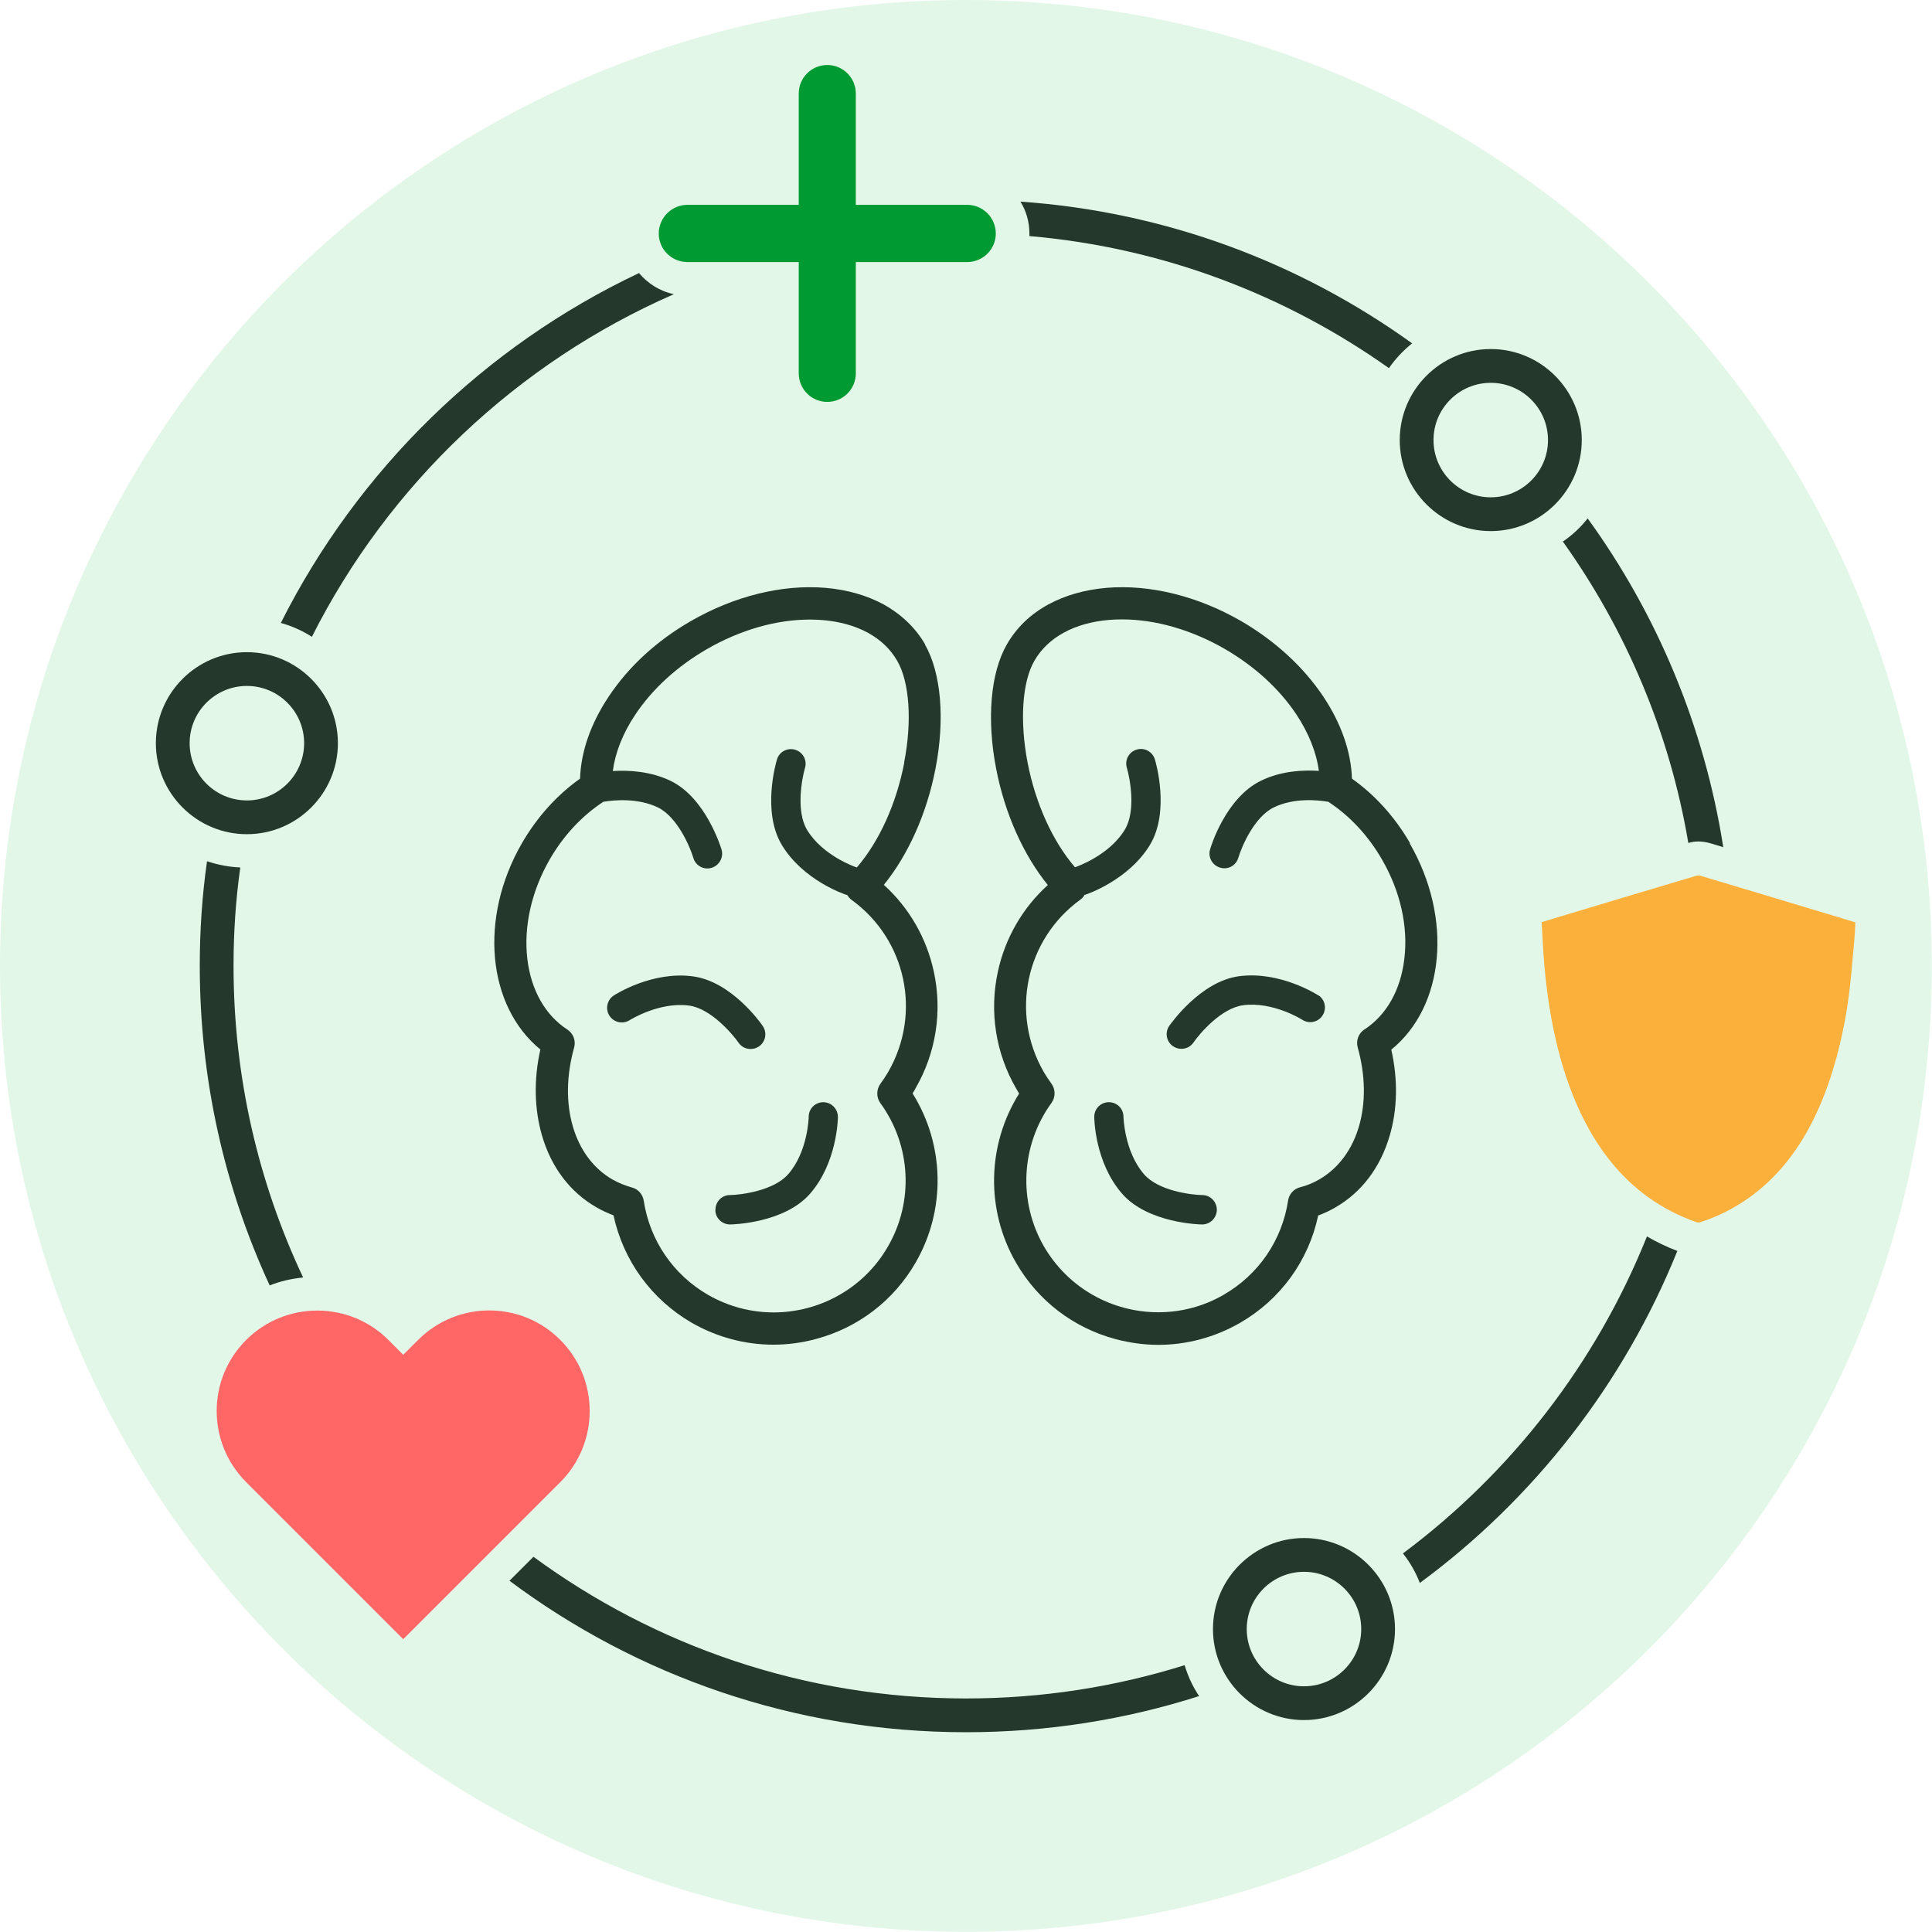 <?xml version="1.0" encoding="UTF-8"?>
<svg xmlns="http://www.w3.org/2000/svg" width="200" height="200" viewBox="0 0 200 200" fill="none">
  <g clip-path="url(#clip0_819_789)">
    <path d="M99.991 199.983C155.215 199.983 199.983 155.215 199.983 99.991C199.983 44.768 155.215 0 99.991 0C44.768 0 0 44.768 0 99.991C0 155.215 44.768 199.983 99.991 199.983Z" fill="#E3F7E8"></path>
    <path d="M95.778 66.725C94.782 64.994 93.314 63.596 91.461 62.564C89.713 61.62 87.685 61.044 85.43 60.851C80.937 60.484 76.007 61.708 71.515 64.295C67.984 66.323 65.047 69.032 63.002 72.126C61.149 74.906 60.135 77.825 60.047 80.605C57.653 82.3 55.59 84.59 54.034 87.282C49.541 95.061 50.45 104.152 55.939 108.644C55.24 111.756 55.31 114.815 56.114 117.577C57.076 120.846 59.016 123.416 61.726 124.972C62.303 125.304 62.897 125.583 63.509 125.811C64.522 130.495 67.424 134.499 71.602 136.929C74.225 138.432 77.126 139.201 80.063 139.201C81.531 139.201 83.017 139.009 84.486 138.607C88.856 137.435 92.527 134.621 94.782 130.705C97.946 125.234 97.789 118.486 94.468 113.189C94.572 113.015 94.695 112.84 94.782 112.647C96.897 108.994 97.562 104.711 96.67 100.586C95.918 97.089 94.1 93.96 91.496 91.6C94.03 88.471 95.953 84.188 96.845 79.556C97.841 74.434 97.422 69.627 95.744 66.707L95.778 66.725ZM93.611 78.944C92.789 83.209 91.024 87.09 88.699 89.8C88.646 89.782 88.611 89.765 88.559 89.747C88.524 89.747 85.133 88.559 83.542 85.901C82.388 83.979 83 80.622 83.332 79.504C83.577 78.699 83.122 77.86 82.318 77.615C81.514 77.371 80.657 77.825 80.43 78.629C80.36 78.839 78.84 83.996 80.937 87.475C83.14 91.128 87.423 92.579 87.615 92.632C87.65 92.632 87.667 92.632 87.702 92.649C87.825 92.841 87.965 93.016 88.157 93.156C93.821 97.264 95.446 104.921 91.933 110.987C91.688 111.406 91.426 111.808 91.129 112.21C90.709 112.805 90.709 113.591 91.129 114.186C94.31 118.539 94.625 124.377 91.915 129.045C89.398 133.415 84.8 135.862 80.081 135.862C77.773 135.862 75.431 135.268 73.298 134.044C69.697 131.964 67.267 128.415 66.638 124.29C66.533 123.625 66.061 123.101 65.414 122.926C64.715 122.734 64.033 122.454 63.404 122.105C59.383 119.78 57.792 114.291 59.436 108.434C59.628 107.735 59.348 106.984 58.736 106.582C56.446 105.096 54.978 102.508 54.593 99.292C54.191 95.936 55.013 92.265 56.901 88.978C58.317 86.513 60.24 84.451 62.46 83C63.614 82.807 66.026 82.598 68.089 83.576C70.117 84.555 71.445 87.685 71.777 88.821C71.969 89.485 72.581 89.905 73.228 89.905C73.368 89.905 73.508 89.887 73.665 89.835C74.469 89.59 74.924 88.751 74.697 87.947C74.627 87.737 73.071 82.598 69.417 80.832C67.337 79.836 65.082 79.713 63.439 79.818C63.684 77.93 64.47 75.902 65.764 73.98C67.529 71.322 70.099 68.98 73.176 67.197C76.637 65.204 80.36 64.138 83.822 64.138C84.276 64.138 84.713 64.155 85.15 64.19C88.734 64.487 91.478 65.973 92.877 68.403C94.153 70.606 94.433 74.644 93.593 78.944H93.611Z" fill="#24392B"></path>
    <path d="M76.444 107.928C76.742 108.365 77.213 108.592 77.703 108.592C78 108.592 78.297 108.504 78.56 108.33C79.259 107.858 79.434 106.914 78.962 106.214C78.839 106.022 75.78 101.617 71.742 101.075C67.529 100.498 63.701 102.945 63.543 103.05C62.844 103.505 62.634 104.449 63.089 105.148C63.543 105.847 64.487 106.057 65.187 105.603C65.222 105.585 68.246 103.68 71.34 104.099C73.56 104.396 75.78 106.984 76.462 107.945L76.444 107.928Z" fill="#24392B"></path>
    <path d="M74.05 125.251C74.05 126.09 74.749 126.755 75.571 126.755C75.571 126.755 75.571 126.755 75.588 126.755C75.815 126.755 81.182 126.632 83.857 123.573C86.654 120.374 86.741 115.829 86.741 115.637C86.741 114.798 86.077 114.116 85.238 114.098C84.398 114.098 83.717 114.763 83.717 115.602C83.717 115.637 83.647 119.22 81.584 121.563C80.098 123.258 76.724 123.695 75.553 123.713C74.714 123.713 74.05 124.412 74.067 125.251H74.05Z" fill="#24392B"></path>
    <path d="M145.966 87.282C144.41 84.59 142.348 82.3 139.953 80.605C139.865 77.825 138.851 74.906 136.999 72.126C134.953 69.05 131.999 66.34 128.485 64.295C123.993 61.708 119.063 60.484 114.57 60.851C112.315 61.044 110.288 61.62 108.539 62.564C106.669 63.578 105.218 64.977 104.222 66.725C102.543 69.644 102.124 74.434 103.12 79.573C104.012 84.206 105.935 88.489 108.47 91.618C105.865 93.978 104.047 97.107 103.295 100.603C102.404 104.729 103.068 109.011 105.183 112.665C105.288 112.84 105.393 113.015 105.498 113.207C102.176 118.504 102.019 125.251 105.183 130.723C107.456 134.656 111.109 137.453 115.479 138.624C116.948 139.009 118.434 139.219 119.902 139.219C122.839 139.219 125.741 138.449 128.363 136.946C132.541 134.534 135.46 130.53 136.457 125.828C137.068 125.601 137.68 125.321 138.24 124.989C140.949 123.433 142.89 120.863 143.851 117.595C144.673 114.833 144.725 111.756 144.026 108.662C149.532 104.187 150.424 95.079 145.931 87.3L145.966 87.282ZM141.246 106.564C140.635 106.966 140.355 107.718 140.547 108.417C142.19 114.273 140.6 119.762 136.579 122.087C135.95 122.454 135.285 122.734 134.569 122.909C133.922 123.084 133.45 123.608 133.345 124.272C132.716 128.398 130.286 131.946 126.685 134.027C124.552 135.268 122.21 135.845 119.902 135.845C115.182 135.845 110.602 133.397 108.067 129.027C105.375 124.36 105.69 118.521 108.854 114.168C109.274 113.574 109.274 112.787 108.854 112.193C108.574 111.791 108.295 111.389 108.05 110.969C104.554 104.903 106.18 97.247 111.826 93.139C112.018 92.999 112.158 92.841 112.28 92.632C112.315 92.632 112.333 92.632 112.368 92.614C112.543 92.562 116.843 91.093 119.046 87.457C121.143 83.979 119.622 78.822 119.552 78.612C119.308 77.808 118.469 77.353 117.665 77.598C116.86 77.843 116.406 78.682 116.651 79.486C116.983 80.605 117.612 83.961 116.441 85.884C114.833 88.559 111.441 89.712 111.424 89.73C111.371 89.73 111.336 89.765 111.284 89.782C108.959 87.073 107.193 83.174 106.372 78.927C105.55 74.626 105.812 70.588 107.089 68.385C108.487 65.973 111.232 64.47 114.815 64.173C115.252 64.138 115.689 64.12 116.144 64.12C119.605 64.12 123.328 65.186 126.79 67.179C129.866 68.962 132.436 71.305 134.202 73.962C135.478 75.885 136.282 77.913 136.527 79.801C134.883 79.696 132.628 79.801 130.548 80.814C126.877 82.58 125.321 87.702 125.269 87.929C125.024 88.733 125.496 89.573 126.3 89.817C126.44 89.852 126.597 89.887 126.737 89.887C127.401 89.887 127.996 89.468 128.188 88.803C128.52 87.685 129.831 84.555 131.877 83.576C133.939 82.58 136.352 82.807 137.505 83C139.726 84.451 141.648 86.513 143.064 88.978C144.97 92.265 145.791 95.936 145.372 99.292C144.987 102.508 143.519 105.096 141.229 106.582L141.246 106.564Z" fill="#24392B"></path>
    <path d="M136.457 103.033C136.299 102.928 132.471 100.498 128.258 101.058C124.238 101.6 121.178 106.022 121.039 106.197C120.567 106.896 120.741 107.84 121.441 108.312C121.703 108.487 122 108.574 122.297 108.574C122.787 108.574 123.259 108.347 123.556 107.91C124.22 106.949 126.44 104.362 128.678 104.064C131.754 103.645 134.796 105.55 134.814 105.568C135.513 106.022 136.457 105.83 136.911 105.113C137.366 104.414 137.173 103.47 136.457 103.016V103.033Z" fill="#24392B"></path>
    <path d="M124.465 123.713C123.294 123.695 119.92 123.276 118.434 121.563C116.389 119.22 116.301 115.637 116.301 115.602C116.301 114.763 115.62 114.098 114.781 114.098C113.941 114.098 113.26 114.798 113.277 115.637C113.277 115.829 113.347 120.357 116.162 123.573C118.836 126.632 124.203 126.755 124.43 126.755C124.43 126.755 124.43 126.755 124.448 126.755C125.269 126.755 125.951 126.09 125.968 125.251C125.968 124.412 125.304 123.713 124.465 123.713Z" fill="#24392B"></path>
    <path d="M61.043 146.071C61.043 148.728 60.029 151.403 58.002 153.431L41.744 169.688L27.025 154.969L25.487 153.431C21.414 149.358 21.414 142.767 25.487 138.712C27.515 136.684 30.189 135.67 32.846 135.67C35.504 135.67 38.178 136.684 40.206 138.712L41.744 140.25L43.283 138.712C47.356 134.639 53.946 134.639 58.002 138.712C60.029 140.74 61.043 143.414 61.043 146.071Z" fill="#FF6666"></path>
    <path d="M69.766 30.452C53.527 37.549 40.224 50.17 32.287 65.921C31.291 65.292 30.224 64.802 29.071 64.487C37.025 48.667 50.118 35.854 66.148 28.267C67.057 29.351 68.316 30.155 69.766 30.452Z" fill="#24392B"></path>
    <path d="M31.378 132.244C30.172 132.366 29.018 132.628 27.917 133.065C23.267 122.996 20.68 111.791 20.68 99.991C20.68 96.32 20.924 92.702 21.431 89.153C22.515 89.52 23.669 89.747 24.875 89.8C24.403 93.139 24.176 96.53 24.176 99.991C24.176 111.529 26.763 122.454 31.378 132.244Z" fill="#24392B"></path>
    <path d="M146.193 35.539C145.267 36.273 144.462 37.13 143.781 38.109C133.082 30.522 120.339 25.627 106.564 24.438C106.564 24.351 106.564 24.264 106.564 24.176C106.564 22.97 106.232 21.834 105.637 20.872C120.688 21.921 134.586 27.2 146.176 35.539H146.193Z" fill="#24392B"></path>
    <path d="M178.393 87.702C177.904 87.545 177.432 87.405 177.012 87.283C176.627 87.178 176.225 87.108 175.823 87.108C175.474 87.108 175.107 87.16 174.775 87.265C172.834 75.78 168.289 65.169 161.786 56.062C162.748 55.415 163.622 54.593 164.356 53.667C171.506 63.544 176.418 75.133 178.393 87.702Z" fill="#24392B"></path>
    <path d="M124.132 175.579C116.528 178.009 108.417 179.32 100.008 179.32C82.318 179.32 65.938 173.499 52.74 163.64L55.222 161.157C67.773 170.37 83.262 175.824 100.008 175.824C107.892 175.824 115.479 174.618 122.629 172.38C122.978 173.516 123.468 174.6 124.132 175.579Z" fill="#24392B"></path>
    <path d="M173.639 129.499C168.08 143.274 158.78 155.179 146.98 163.867C146.56 162.766 145.966 161.734 145.232 160.808C156.42 152.469 165.23 141.124 170.492 127.996C171.488 128.573 172.537 129.08 173.639 129.499Z" fill="#24392B"></path>
    <path d="M159.584 95.464C160.231 95.271 160.895 95.062 161.542 94.869C166.227 93.453 170.912 92.055 175.614 90.656C175.736 90.621 175.894 90.621 176.016 90.656C181.295 92.23 186.557 93.82 191.836 95.411C191.906 95.429 191.976 95.464 192.064 95.481C192.046 95.953 192.029 96.425 191.994 96.88C191.836 98.628 191.697 100.376 191.504 102.124C191.225 104.641 190.753 107.123 190.088 109.553C189.389 112.106 188.48 114.57 187.204 116.895C185.701 119.622 183.778 122 181.243 123.853C179.617 125.041 177.852 125.933 175.946 126.545C175.876 126.562 175.771 126.545 175.684 126.545C172.065 125.286 169.059 123.154 166.664 120.147C165.003 118.067 163.762 115.742 162.783 113.277C161.787 110.759 161.105 108.155 160.615 105.515C160.266 103.627 160.021 101.739 159.864 99.834C159.741 98.435 159.689 97.037 159.601 95.638C159.601 95.586 159.601 95.551 159.601 95.481L159.584 95.464Z" fill="#FBB03B"></path>
    <path d="M103.085 24.176C103.085 25.802 101.757 27.131 100.114 27.131H88.594V38.651C88.594 40.276 87.283 41.605 85.639 41.605C83.996 41.605 82.685 40.276 82.685 38.651V27.131H71.165C69.522 27.131 68.193 25.802 68.193 24.176C68.193 22.55 69.522 21.204 71.165 21.204H82.685V9.685C82.685 8.059 83.996 6.73 85.639 6.73C87.283 6.73 88.594 8.059 88.594 9.685V21.204H100.114C101.757 21.204 103.085 22.533 103.085 24.176Z" fill="#009A32"></path>
    <path d="M25.557 86.356C20.365 86.356 16.135 82.126 16.135 76.934C16.135 71.742 20.365 67.512 25.557 67.512C30.749 67.512 34.979 71.742 34.979 76.934C34.979 82.126 30.749 86.356 25.557 86.356ZM25.557 71.008C22.288 71.008 19.631 73.665 19.631 76.934C19.631 80.203 22.288 82.86 25.557 82.86C28.826 82.86 31.483 80.203 31.483 76.934C31.483 73.665 28.826 71.008 25.557 71.008Z" fill="#24392B"></path>
    <path d="M134.988 178.061C129.796 178.061 125.566 173.831 125.566 168.639C125.566 163.447 129.796 159.217 134.988 159.217C140.18 159.217 144.41 163.447 144.41 168.639C144.41 173.831 140.18 178.061 134.988 178.061ZM134.988 162.713C131.719 162.713 129.062 165.37 129.062 168.639C129.062 171.908 131.719 174.565 134.988 174.565C138.257 174.565 140.914 171.908 140.914 168.639C140.914 165.37 138.257 162.713 134.988 162.713Z" fill="#24392B"></path>
    <path d="M154.322 54.978C149.13 54.978 144.9 50.747 144.9 45.556C144.9 40.364 149.13 36.133 154.322 36.133C159.514 36.133 163.744 40.364 163.744 45.556C163.744 50.747 159.514 54.978 154.322 54.978ZM154.322 39.63C151.053 39.63 148.396 42.287 148.396 45.556C148.396 48.825 151.053 51.482 154.322 51.482C157.591 51.482 160.248 48.825 160.248 45.556C160.248 42.287 157.591 39.63 154.322 39.63Z" fill="#24392B"></path>
  </g>
  <defs>
    <clipPath id="clip0_819_789">
      <rect width="200" height="200" fill="white"></rect>
    </clipPath>
  </defs>
</svg>
